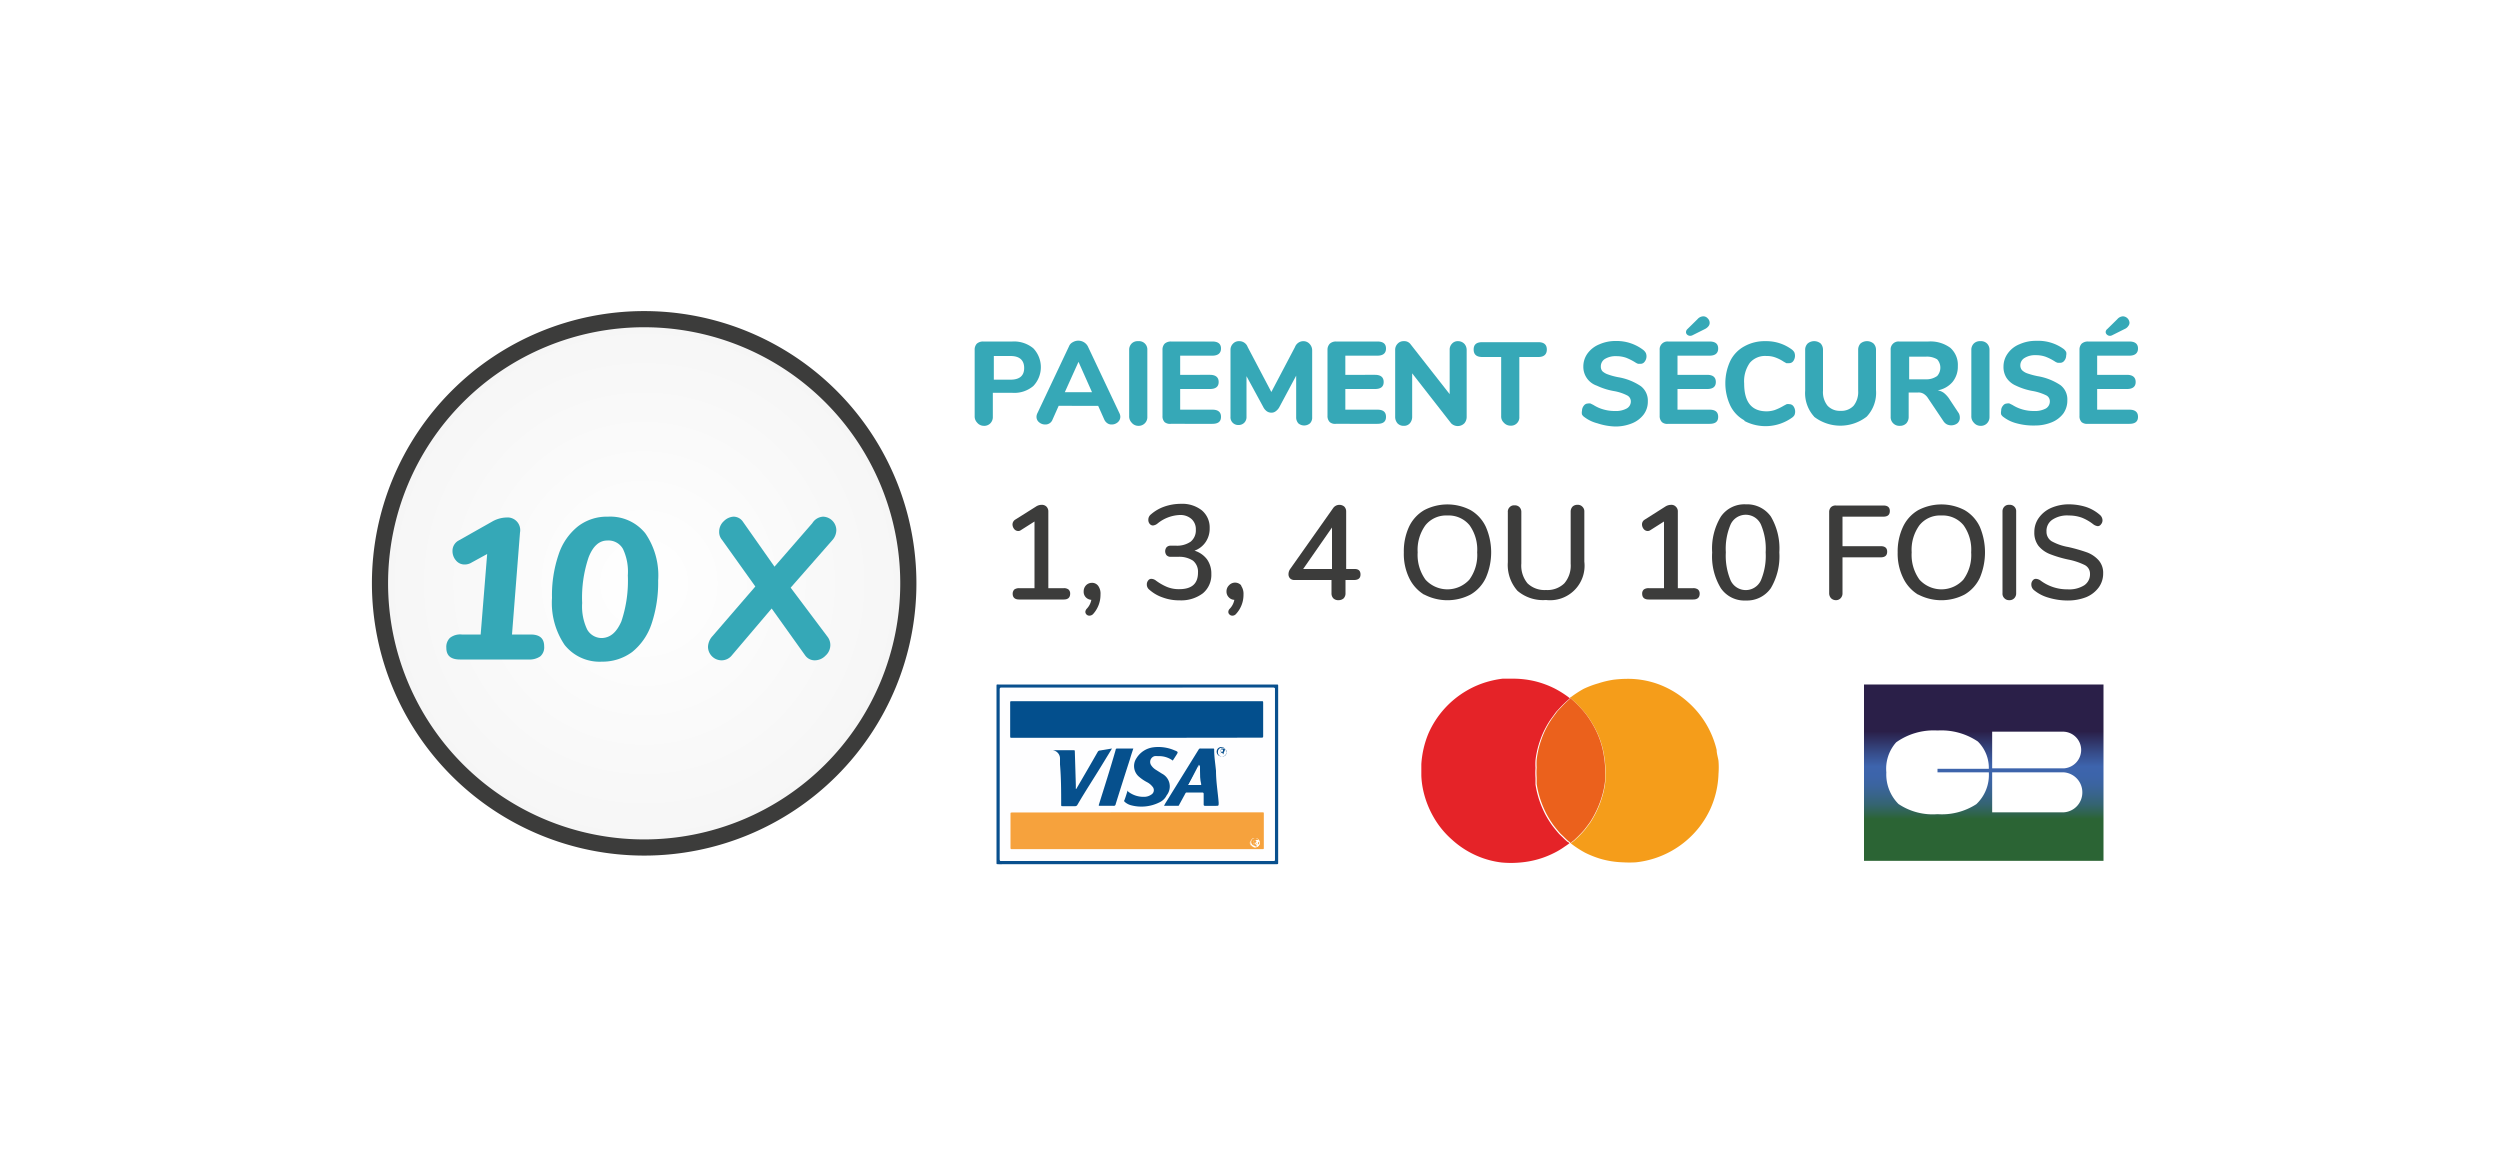<svg xmlns="http://www.w3.org/2000/svg" xmlns:xlink="http://www.w3.org/1999/xlink" viewBox="0 0 150 70"><defs><style>.cls-1{isolation:isolate;}.cls-2{opacity:0.3;mix-blend-mode:multiply;}.cls-3{fill:#fff;}.cls-4{fill:#36a8b7;}.cls-5{fill:#3c3c3b;}.cls-6{stroke:#3c3c3b;stroke-miterlimit:10;stroke-width:0.97px;fill:url(#Dégradé_sans_nom_9);}.cls-7{fill:#35a8b7;}.cls-8{fill:#09508e;}.cls-9{fill:#fefeff;}.cls-10{fill:#f6a23d;}.cls-11{fill:#034f8d;}.cls-12{fill:#06508d;}.cls-13{fill:#e52328;}.cls-14{fill:#f59d1a;}.cls-15{fill:#eb611c;}.cls-16{fill:url(#linear-gradient);}</style><radialGradient id="D&#xE9;grad&#xE9;_sans_nom_9" cx="38.65" cy="35" r="15.85" gradientUnits="userSpaceOnUse"><stop offset="0" stop-color="#fff"></stop><stop offset="1" stop-color="#f6f6f6"></stop></radialGradient><linearGradient id="linear-gradient" x1="-273.72" y1="-381.19" x2="-273.33" y2="-381.19" gradientTransform="translate(-198.78 7430.59) rotate(90) scale(27 0.83)" gradientUnits="userSpaceOnUse"><stop offset="0" stop-color="#2a1f48"></stop><stop offset="0.35" stop-color="#2a1f48"></stop><stop offset="0.47" stop-color="#364b88"></stop><stop offset="0.55" stop-color="#3d64ad"></stop><stop offset="0.61" stop-color="#3c64a9"></stop><stop offset="0.66" stop-color="#3b649e"></stop><stop offset="0.71" stop-color="#38648b"></stop><stop offset="0.77" stop-color="#346470"></stop><stop offset="0.82" stop-color="#2f644d"></stop><stop offset="0.85" stop-color="#2b6434"></stop><stop offset="1" stop-color="#2b6434"></stop></linearGradient></defs><g class="cls-1"><g id="Calque_1" data-name="Calque 1"><image class="cls-2" width="556" height="246" transform="translate(8.28 5.49) scale(0.24)"></image><rect class="cls-3" x="16.91" y="14" width="116.18" height="42" rx="7.36"></rect><path class="cls-4" d="M58.63,25.36a.54.54,0,0,1-.15-.4V21a.52.52,0,0,1,.13-.38.56.56,0,0,1,.38-.13h1.76a1.81,1.81,0,0,1,1.25.41,1.64,1.64,0,0,1,0,2.26,1.76,1.76,0,0,1-1.25.41H59.57V25a.54.54,0,0,1-.15.4.51.51,0,0,1-.39.15A.52.52,0,0,1,58.63,25.36Zm2-2.58c.54,0,.82-.23.82-.7s-.28-.72-.82-.72h-1v1.42Z"></path><path class="cls-4" d="M67.22,25a.44.44,0,0,1-.16.34.55.55,0,0,1-.36.13.43.43,0,0,1-.25-.07.52.52,0,0,1-.19-.22l-.37-.83H63.52l-.37.83a.44.44,0,0,1-.18.22.46.46,0,0,1-.26.07.55.55,0,0,1-.36-.13.41.41,0,0,1-.16-.34.52.52,0,0,1,.06-.22l1.89-4a.47.47,0,0,1,.23-.25.65.65,0,0,1,.66,0,.64.64,0,0,1,.24.25l1.89,4A.52.52,0,0,1,67.22,25Zm-3.33-1.47h1.63l-.81-1.82Z"></path><path class="cls-4" d="M67.9,25.36a.54.54,0,0,1-.15-.4V21a.53.53,0,0,1,.15-.39.51.51,0,0,1,.39-.14.5.5,0,0,1,.55.53V25a.52.52,0,0,1-.55.55A.51.51,0,0,1,67.9,25.36Z"></path><path class="cls-4" d="M69.88,25.33a.5.5,0,0,1-.13-.38V21a.52.52,0,0,1,.13-.38.56.56,0,0,1,.38-.13h2.48c.34,0,.52.14.52.42s-.18.43-.52.43H70.81v1.15H72.6c.34,0,.52.15.52.43s-.18.42-.52.42H70.81v1.24h1.93c.34,0,.52.14.52.43s-.18.42-.52.42H70.26A.52.52,0,0,1,69.88,25.33Z"></path><path class="cls-4" d="M78.59,20.65a.56.56,0,0,1,.14.38v4a.49.49,0,0,1-.13.37.54.54,0,0,1-.7,0,.54.54,0,0,1-.13-.37V22.54l-1,1.87a.73.73,0,0,1-.22.26.4.4,0,0,1-.27.09.47.47,0,0,1-.28-.09.72.72,0,0,1-.21-.26l-1-1.84V25a.48.48,0,0,1-.13.36.47.47,0,0,1-.35.14.46.46,0,0,1-.48-.5V21a.52.52,0,0,1,.15-.38.48.48,0,0,1,.37-.15.53.53,0,0,1,.51.35l1.42,2.7,1.42-2.7a.54.54,0,0,1,.5-.35A.5.5,0,0,1,78.59,20.65Z"></path><path class="cls-4" d="M79.79,25.33a.51.51,0,0,1-.14-.38V21a.52.52,0,0,1,.14-.38.54.54,0,0,1,.37-.13h2.48c.35,0,.52.14.52.42s-.17.43-.52.43H80.72v1.15H82.5c.35,0,.52.15.52.43s-.17.42-.52.42H80.72v1.24h1.92c.35,0,.52.14.52.43s-.17.42-.52.42H80.16A.5.5,0,0,1,79.79,25.33Z"></path><path class="cls-4" d="M87.88,20.65A.56.56,0,0,1,88,21V25a.59.59,0,0,1-.14.4.56.56,0,0,1-.79,0l-2.34-3V25a.59.59,0,0,1-.14.4.46.46,0,0,1-.36.15.5.5,0,0,1-.38-.15.59.59,0,0,1-.14-.4V21a.52.52,0,0,1,.15-.38.48.48,0,0,1,.37-.15.46.46,0,0,1,.4.18l2.35,3V21a.51.51,0,0,1,.14-.38.46.46,0,0,1,.36-.15A.52.52,0,0,1,87.88,20.65Z"></path><path class="cls-4" d="M90.22,25.35a.51.51,0,0,1-.15-.39V21.42H88.94c-.35,0-.52-.15-.52-.45s.17-.44.52-.44H92.3c.34,0,.51.15.51.44s-.17.45-.51.45H91.16V25a.5.5,0,0,1-.54.54A.54.54,0,0,1,90.22,25.35Z"></path><path class="cls-4" d="M95.85,25.4a2.18,2.18,0,0,1-.78-.37.45.45,0,0,1-.15-.16.48.48,0,0,1,0-.22.49.49,0,0,1,.11-.31.31.31,0,0,1,.25-.13.39.39,0,0,1,.15,0l.18.09a2.19,2.19,0,0,0,.61.27,2.38,2.38,0,0,0,.68.09,1.35,1.35,0,0,0,.7-.15.48.48,0,0,0,.25-.44.4.4,0,0,0-.23-.35,2.81,2.81,0,0,0-.81-.26,4,4,0,0,1-1-.32A1.19,1.19,0,0,1,95,22a1.33,1.33,0,0,1,.25-.79,1.64,1.64,0,0,1,.71-.55,2.38,2.38,0,0,1,1-.2A2.62,2.62,0,0,1,98.6,21a.6.6,0,0,1,.15.18.52.52,0,0,1-.07.52.3.3,0,0,1-.24.13l-.15,0a.73.73,0,0,1-.18-.09,3.33,3.33,0,0,0-.53-.27,1.77,1.77,0,0,0-.61-.1,1.22,1.22,0,0,0-.68.17.52.52,0,0,0-.24.45.43.43,0,0,0,.09.28.93.93,0,0,0,.32.19,3.93,3.93,0,0,0,.62.17,3.46,3.46,0,0,1,1.37.54,1.09,1.09,0,0,1,.42.91,1.28,1.28,0,0,1-.25.79,1.65,1.65,0,0,1-.7.53,2.62,2.62,0,0,1-1,.19A3.7,3.7,0,0,1,95.85,25.4Z"></path><path class="cls-4" d="M99.72,25.33a.51.51,0,0,1-.14-.38V21a.47.47,0,0,1,.51-.51h2.48c.35,0,.52.14.52.42s-.17.43-.52.43h-1.92v1.15h1.78c.35,0,.52.15.52.43s-.17.42-.52.42h-1.78v1.24h1.92c.35,0,.52.14.52.43s-.17.42-.52.42h-2.48A.48.48,0,0,1,99.72,25.33Zm1.68-5.18a.28.28,0,0,1-.17-.07.2.2,0,0,1-.07-.16.26.26,0,0,1,.09-.18l.6-.59a.48.48,0,0,1,.34-.17.34.34,0,0,1,.27.12.37.37,0,0,1,.12.27.31.31,0,0,1-.07.2.6.6,0,0,1-.21.17l-.76.38A.32.32,0,0,1,101.4,20.15Z"></path><path class="cls-4" d="M104.66,25.22a2,2,0,0,1-.84-.88,3.17,3.17,0,0,1,0-2.69,2,2,0,0,1,.84-.87,2.49,2.49,0,0,1,1.27-.31,2.57,2.57,0,0,1,1.58.5.57.57,0,0,1,.15.17.55.55,0,0,1-.06.52.3.3,0,0,1-.25.13l-.17,0-.16-.09a2.29,2.29,0,0,0-.52-.26,1.44,1.44,0,0,0-.51-.08,1.2,1.2,0,0,0-1,.41,1.91,1.91,0,0,0-.34,1.24c0,1.12.45,1.67,1.35,1.67a1.62,1.62,0,0,0,.49-.08,3.2,3.2,0,0,0,.54-.26l.17-.09a.41.41,0,0,1,.16,0,.3.3,0,0,1,.25.13.55.55,0,0,1,.06.52.45.45,0,0,1-.15.16,2.73,2.73,0,0,1-2.85.2Z"></path><path class="cls-4" d="M108.85,25a2.1,2.1,0,0,1-.54-1.56V21a.53.53,0,0,1,.15-.39.61.61,0,0,1,.78,0,.56.56,0,0,1,.14.39v2.45a1.3,1.3,0,0,0,.27.89,1,1,0,0,0,.78.31,1,1,0,0,0,.79-.31,1.32,1.32,0,0,0,.27-.89V21a.56.56,0,0,1,.14-.39.61.61,0,0,1,.78,0,.53.53,0,0,1,.15.39v2.4A2.08,2.08,0,0,1,112,25a2.58,2.58,0,0,1-3.16,0Z"></path><path class="cls-4" d="M117.59,25.07a.43.43,0,0,1-.15.33.61.61,0,0,1-.37.12.58.58,0,0,1-.26-.06.57.57,0,0,1-.21-.2l-.92-1.37a.8.8,0,0,0-.26-.26.58.58,0,0,0-.33-.08h-.57V25a.57.57,0,0,1-.14.4.53.53,0,0,1-.39.15.52.52,0,0,1-.55-.55V21a.47.47,0,0,1,.51-.51h1.76a2,2,0,0,1,1.31.38,1.37,1.37,0,0,1,.45,1.1,1.44,1.44,0,0,1-.32.95,1.51,1.51,0,0,1-.89.5.86.86,0,0,1,.38.16A1.59,1.59,0,0,1,117,24l.53.8A.56.56,0,0,1,117.59,25.07Zm-1.36-2.51a.75.75,0,0,0,0-1,1.19,1.19,0,0,0-.68-.16h-1v1.36h1A1.12,1.12,0,0,0,116.23,22.56Z"></path><path class="cls-4" d="M118.43,25.36a.54.54,0,0,1-.15-.4V21a.53.53,0,0,1,.15-.39.52.52,0,0,1,.4-.14.51.51,0,0,1,.39.14.53.53,0,0,1,.15.39V25a.54.54,0,0,1-.15.4.51.51,0,0,1-.39.15A.52.52,0,0,1,118.43,25.36Z"></path><path class="cls-4" d="M121,25.4a2.18,2.18,0,0,1-.78-.37.45.45,0,0,1-.15-.16.48.48,0,0,1,0-.22.44.44,0,0,1,.11-.31.3.3,0,0,1,.24-.13.34.34,0,0,1,.15,0l.18.09a2.33,2.33,0,0,0,.61.27,2.43,2.43,0,0,0,.68.09,1.39,1.39,0,0,0,.71-.15.49.49,0,0,0,.24-.44.39.39,0,0,0-.22-.35,3.05,3.05,0,0,0-.81-.26,3.89,3.89,0,0,1-1-.32,1.29,1.29,0,0,1-.57-.47,1.21,1.21,0,0,1-.18-.68,1.34,1.34,0,0,1,.26-.79,1.59,1.59,0,0,1,.71-.55,2.37,2.37,0,0,1,1-.2,2.6,2.6,0,0,1,1.64.49.6.6,0,0,1,.15.18.43.43,0,0,1,0,.21.49.49,0,0,1-.11.31.31.31,0,0,1-.25.13l-.14,0a.62.62,0,0,1-.19-.09,3,3,0,0,0-.53-.27,1.72,1.72,0,0,0-.61-.1,1.18,1.18,0,0,0-.67.17.51.51,0,0,0-.25.45.43.43,0,0,0,.1.28.87.87,0,0,0,.31.19,4.47,4.47,0,0,0,.63.17,3.52,3.52,0,0,1,1.37.54,1.08,1.08,0,0,1,.41.91,1.34,1.34,0,0,1-.24.79,1.65,1.65,0,0,1-.7.53,2.62,2.62,0,0,1-1,.19A3.77,3.77,0,0,1,121,25.4Z"></path><path class="cls-4" d="M124.9,25.33a.5.5,0,0,1-.13-.38V21a.52.52,0,0,1,.13-.38.56.56,0,0,1,.38-.13h2.48c.34,0,.52.14.52.42s-.18.43-.52.43h-1.93v1.15h1.79c.34,0,.52.15.52.43s-.18.42-.52.42h-1.79v1.24h1.93c.34,0,.52.14.52.43s-.18.42-.52.42h-2.48A.52.52,0,0,1,124.9,25.33Zm1.69-5.18a.26.26,0,0,1-.17-.07.21.21,0,0,1-.08-.16.24.24,0,0,1,.1-.18l.6-.59a.47.47,0,0,1,.34-.17.41.41,0,0,1,.39.39.32.32,0,0,1-.08.2.46.46,0,0,1-.21.17l-.76.38A.28.28,0,0,1,126.59,20.15Z"></path><path class="cls-5" d="M64.11,35.37a.32.32,0,0,1,.1.25c0,.23-.13.35-.38.35H61.15c-.26,0-.39-.12-.39-.35a.36.36,0,0,1,.1-.25.5.5,0,0,1,.29-.08h.92v-4l-.82.52a.25.25,0,0,1-.16.05.31.31,0,0,1-.24-.12.45.45,0,0,1-.1-.27.35.35,0,0,1,.16-.29l1.24-.78a.62.62,0,0,1,.35-.11.38.38,0,0,1,.29.11.41.41,0,0,1,.11.3v4.59h.93A.44.44,0,0,1,64.11,35.37Z"></path><path class="cls-5" d="M65.89,35.15a.79.79,0,0,1,.14.52,1.72,1.72,0,0,1-.45,1.18.32.32,0,0,1-.21.09.24.24,0,0,1-.18-.07.24.24,0,0,1-.07-.16.34.34,0,0,1,.07-.17,1.05,1.05,0,0,0,.29-.55.51.51,0,0,1-.33-.15.48.48,0,0,1-.13-.35.53.53,0,0,1,.14-.37.49.49,0,0,1,.35-.15A.45.45,0,0,1,65.89,35.15Z"></path><path class="cls-5" d="M72.42,33.56a1.46,1.46,0,0,1,.26.88,1.43,1.43,0,0,1-.51,1.16,2.16,2.16,0,0,1-1.4.42,2.8,2.8,0,0,1-1-.17,2.33,2.33,0,0,1-.8-.46.39.39,0,0,1-.16-.32.36.36,0,0,1,.08-.24.23.23,0,0,1,.19-.1.48.48,0,0,1,.27.1,3.18,3.18,0,0,0,.68.39,1.88,1.88,0,0,0,.72.13c.75,0,1.13-.32,1.13-1a.86.86,0,0,0-.3-.71,1.5,1.5,0,0,0-.91-.23h-.44a.33.33,0,0,1-.24-.1.41.41,0,0,1-.08-.24.4.4,0,0,1,.08-.23.33.33,0,0,1,.24-.1h.32a1.43,1.43,0,0,0,.89-.24.87.87,0,0,0,.31-.72.82.82,0,0,0-.26-.64,1,1,0,0,0-.7-.24,2.25,2.25,0,0,0-1.35.52.5.5,0,0,1-.27.11.26.26,0,0,1-.19-.1.36.36,0,0,1-.08-.25.4.4,0,0,1,.16-.32,2.45,2.45,0,0,1,.79-.46,3,3,0,0,1,1-.17,1.9,1.9,0,0,1,1.26.39,1.34,1.34,0,0,1,.47,1.07,1.42,1.42,0,0,1-.24.83,1.35,1.35,0,0,1-.67.52A1.48,1.48,0,0,1,72.42,33.56Z"></path><path class="cls-5" d="M74.47,35.15a.85.85,0,0,1,.14.52,1.69,1.69,0,0,1-.46,1.18.28.28,0,0,1-.2.09.24.24,0,0,1-.18-.07.2.2,0,0,1-.07-.16.27.27,0,0,1,.07-.17,1.05,1.05,0,0,0,.29-.55.47.47,0,0,1-.33-.15.48.48,0,0,1-.14-.35.5.5,0,0,1,.15-.37.49.49,0,0,1,.73,0Z"></path><path class="cls-5" d="M81.63,34.47q0,.33-.39.33h-.51v.79a.43.43,0,0,1-.11.31.44.44,0,0,1-.3.11A.42.42,0,0,1,80,35.9a.43.43,0,0,1-.11-.31V34.8H77.67a.36.36,0,0,1-.27-.1.35.35,0,0,1-.09-.25.54.54,0,0,1,.1-.31L80,30.47a.46.46,0,0,1,.65-.08.41.41,0,0,1,.12.31v3.44h.51Q81.63,34.14,81.63,34.47Zm-3.44-.33h1.73V31.65Z"></path><path class="cls-5" d="M85.45,35.68a2.36,2.36,0,0,1-.9-1,3.32,3.32,0,0,1-.32-1.53,3.5,3.5,0,0,1,.31-1.54,2.27,2.27,0,0,1,.91-1,3,3,0,0,1,2.79,0,2.27,2.27,0,0,1,.91,1,3.82,3.82,0,0,1,0,3.06,2.29,2.29,0,0,1-.91,1,3,3,0,0,1-2.79,0Zm2.71-.9a2.49,2.49,0,0,0,.47-1.64,2.51,2.51,0,0,0-.46-1.63,1.62,1.62,0,0,0-1.33-.58,1.59,1.59,0,0,0-1.31.58,2.51,2.51,0,0,0-.47,1.63,2.54,2.54,0,0,0,.47,1.64,1.78,1.78,0,0,0,2.63,0Z"></path><path class="cls-5" d="M91.05,35.45a2.34,2.34,0,0,1-.58-1.72v-3a.37.37,0,0,1,.11-.3.36.36,0,0,1,.29-.11.39.39,0,0,1,.3.11.41.41,0,0,1,.11.3v3.08A1.67,1.67,0,0,0,91.65,35a1.47,1.47,0,0,0,1.11.4,1.45,1.45,0,0,0,1.1-.4,1.63,1.63,0,0,0,.38-1.18V30.7a.44.44,0,0,1,.11-.3.4.4,0,0,1,.3-.11.36.36,0,0,1,.29.11.38.38,0,0,1,.12.3v3a2.07,2.07,0,0,1-2.3,2.3A2.36,2.36,0,0,1,91.05,35.45Z"></path><path class="cls-5" d="M101.88,35.37a.32.32,0,0,1,.1.25c0,.23-.13.35-.39.35H98.92c-.26,0-.39-.12-.39-.35a.32.32,0,0,1,.1-.25.48.48,0,0,1,.29-.08h.92v-4l-.82.52a.27.27,0,0,1-.16.05.31.31,0,0,1-.24-.12.45.45,0,0,1-.1-.27.33.33,0,0,1,.16-.29l1.23-.78a.65.65,0,0,1,.36-.11.36.36,0,0,1,.28.11.38.38,0,0,1,.12.3v4.59h.92A.46.46,0,0,1,101.88,35.37Z"></path><path class="cls-5" d="M103.25,35.29a3.66,3.66,0,0,1-.52-2.14,3.69,3.69,0,0,1,.52-2.15,1.71,1.71,0,0,1,1.5-.74,1.75,1.75,0,0,1,1.5.73,3.77,3.77,0,0,1,.51,2.15,3.75,3.75,0,0,1-.51,2.15,1.74,1.74,0,0,1-1.5.74A1.71,1.71,0,0,1,103.25,35.29Zm2.4-.46a3.77,3.77,0,0,0,.29-1.69,3.69,3.69,0,0,0-.29-1.68,1,1,0,0,0-1.81,0,3.69,3.69,0,0,0-.29,1.68,3.8,3.8,0,0,0,.29,1.69,1,1,0,0,0,1.81,0Z"></path><path class="cls-5" d="M109.86,35.89a.44.44,0,0,1-.11-.3V30.73a.42.42,0,0,1,.11-.3.4.4,0,0,1,.3-.1H113q.39,0,.39.33c0,.23-.13.34-.39.34h-2.45v1.77h2.29q.39,0,.39.33c0,.23-.13.34-.39.34h-2.29v2.15a.41.41,0,0,1-.11.3.38.38,0,0,1-.3.12A.41.41,0,0,1,109.86,35.89Z"></path><path class="cls-5" d="M115.09,35.68a2.36,2.36,0,0,1-.9-1,3.32,3.32,0,0,1-.33-1.53,3.5,3.5,0,0,1,.32-1.54,2.27,2.27,0,0,1,.91-1,3,3,0,0,1,2.79,0,2.27,2.27,0,0,1,.91,1,3.93,3.93,0,0,1,0,3.06,2.29,2.29,0,0,1-.91,1,3,3,0,0,1-2.79,0Zm2.71-.9a2.49,2.49,0,0,0,.47-1.64,2.51,2.51,0,0,0-.46-1.63,1.62,1.62,0,0,0-1.33-.58,1.58,1.58,0,0,0-1.31.58,2.51,2.51,0,0,0-.47,1.63,2.54,2.54,0,0,0,.47,1.64,1.78,1.78,0,0,0,2.63,0Z"></path><path class="cls-5" d="M120.26,35.89a.37.37,0,0,1-.11-.3V30.7a.4.4,0,0,1,.11-.3.36.36,0,0,1,.29-.11.38.38,0,0,1,.42.41v4.89a.41.41,0,0,1-.11.3.39.39,0,0,1-.31.12A.37.37,0,0,1,120.26,35.89Z"></path><path class="cls-5" d="M122.91,35.86a2.36,2.36,0,0,1-.88-.46.43.43,0,0,1-.15-.33.36.36,0,0,1,.08-.24.24.24,0,0,1,.19-.1.53.53,0,0,1,.28.1,2.64,2.64,0,0,0,1.62.53,1.69,1.69,0,0,0,1-.24.79.79,0,0,0,.35-.69.58.58,0,0,0-.32-.53,4,4,0,0,0-1-.33,7,7,0,0,1-1.1-.33,1.68,1.68,0,0,1-.68-.5,1.3,1.3,0,0,1-.24-.81,1.44,1.44,0,0,1,.27-.86,1.8,1.8,0,0,1,.75-.6,2.68,2.68,0,0,1,1.09-.21,3.5,3.5,0,0,1,1,.16,2.45,2.45,0,0,1,.82.47.44.44,0,0,1,.16.33.36.36,0,0,1-.09.24.24.24,0,0,1-.19.11.56.56,0,0,1-.27-.11,2.78,2.78,0,0,0-.69-.4,2.27,2.27,0,0,0-.78-.13,1.59,1.59,0,0,0-1,.26.8.8,0,0,0-.34.7.67.67,0,0,0,.3.58,3.17,3.17,0,0,0,1,.35,10.08,10.08,0,0,1,1.15.33,1.78,1.78,0,0,1,.69.48,1.14,1.14,0,0,1,.26.77,1.41,1.41,0,0,1-.27.85,1.77,1.77,0,0,1-.75.58,3,3,0,0,1-1.12.2A4,4,0,0,1,122.91,35.86Z"></path><path class="cls-6" d="M54.5,35A15.85,15.85,0,1,1,38.65,19.15,15.85,15.85,0,0,1,54.5,35Z"></path><path class="cls-7" d="M32.65,38.78a.72.72,0,0,1-.23.6,1.14,1.14,0,0,1-.71.19H27.6c-.55,0-.82-.23-.82-.7a.75.75,0,0,1,.22-.6,1,1,0,0,1,.71-.2h1.13l.39-4.83-.93.51a.79.79,0,0,1-.42.12.66.66,0,0,1-.52-.24.85.85,0,0,1-.21-.56.7.7,0,0,1,.37-.64l2-1.13a1.81,1.81,0,0,1,.86-.25.76.76,0,0,1,.82.9l-.48,6.12h1.11C32.38,38.07,32.65,38.3,32.65,38.78Z"></path><path class="cls-7" d="M33.88,38.7a4.49,4.49,0,0,1-.76-2.82,7.56,7.56,0,0,1,.4-2.62,3.59,3.59,0,0,1,1.16-1.68,2.84,2.84,0,0,1,1.8-.58,2.7,2.7,0,0,1,2.24,1,4.45,4.45,0,0,1,.77,2.82,7.84,7.84,0,0,1-.4,2.62,3.64,3.64,0,0,1-1.16,1.68,3,3,0,0,1-1.82.58A2.68,2.68,0,0,1,33.88,38.7Zm3.4-1.41a7.65,7.65,0,0,0,.39-2.77,3.19,3.19,0,0,0-.29-1.58,1,1,0,0,0-.93-.51c-.49,0-.86.32-1.13,1a7.53,7.53,0,0,0-.39,2.75,3.22,3.22,0,0,0,.3,1.59,1,1,0,0,0,.93.51C36.65,38.24,37,37.92,37.28,37.29Z"></path><path class="cls-7" d="M49.38,31a.82.82,0,0,1,.8.81.92.92,0,0,1-.24.6l-2.5,2.85,2.2,2.93a.81.81,0,0,1,.18.51.85.85,0,0,1-.29.64.9.9,0,0,1-.65.28.7.7,0,0,1-.58-.31l-2-2.8-2.38,2.8a.79.79,0,0,1-.63.31.82.82,0,0,1-.81-.81,1,1,0,0,1,.25-.62l2.59-3-2-2.8a.72.72,0,0,1-.17-.49.85.85,0,0,1,.29-.64A.9.9,0,0,1,44,31a.68.68,0,0,1,.58.31L46.47,34l2.27-2.61A.81.81,0,0,1,49.38,31Z"></path><path class="cls-8" d="M68.24,41.07h8.33c.13,0,.12,0,.12.12V51.73c0,.13,0,.12-.12.12H60.17a1.6,1.6,0,0,1-.31,0c-.06,0-.07,0-.07-.08s0-.17,0-.25V41.2c0-.15,0-.13.12-.13Zm0,10.58h8.14c.08,0,.11,0,.11-.11q0-5.09,0-10.17c0-.09,0-.11-.11-.11H60.1c-.09,0-.11,0-.11.11V51.55c0,.09,0,.11.11.11Z"></path><path class="cls-9" d="M68.24,51.65H60.1c-.08,0-.11,0-.11-.11V41.38c0-.09,0-.11.11-.11H76.38c.08,0,.11,0,.11.11q0,5.09,0,10.17c0,.09,0,.11-.11.11Zm0-2.91H60.71c-.08,0-.11,0-.11.1,0,.67,0,1.35,0,2,0,.08,0,.1.1.1h15c.08,0,.1,0,.1-.09,0-.67,0-1.34,0-2,0-.14,0-.12-.12-.12Zm0-4.47h7.51c.08,0,.1,0,.1-.1,0-.67,0-1.35,0-2,0-.06,0-.09-.09-.09h-15c-.08,0-.09,0-.09.09v2c0,.09,0,.11.1.11Zm1.62,4.08h.73c.05,0,.06,0,.08-.06l.37-.68a.09.09,0,0,1,.09-.06H72c.06,0,.07,0,.08.07,0,.22,0,.44,0,.66,0,0,0,.07.07.07h.67c.18,0,.18,0,.16-.19,0-.63-.11-1.27-.16-1.91,0-.42-.07-.84-.11-1.27,0,0,0-.07-.08-.07H72a.11.11,0,0,0-.12.06l-2,3.23Zm-3.12-3.44H66a.15.15,0,0,0-.13.07c-.41.72-.83,1.44-1.25,2.16a.11.11,0,0,1-.07.08V47l-.06-2c0-.07,0-.09-.09-.09H63s0,0,0,0a0,0,0,0,0,0,0h.06a.5.5,0,0,1,.51.52c0,.11,0,.23,0,.34,0,.81,0,1.62.07,2.42,0,.06,0,.08.08.08h.75a.15.15,0,0,0,.15-.09c.49-.79,1-1.58,1.46-2.37Zm3.64.72v0l.2-.31c.13-.2.13-.21-.1-.3a2.44,2.44,0,0,0-1.28-.18,1.39,1.39,0,0,0-1,.65.84.84,0,0,0,.17,1.13,2.51,2.51,0,0,0,.48.32,1,1,0,0,1,.31.26.31.31,0,0,1-.08.48.75.75,0,0,1-.43.13,1.5,1.5,0,0,1-.92-.29s-.07,0-.09,0-.1.32-.16.48a.07.07,0,0,0,0,.1.91.91,0,0,0,.41.22,2.42,2.42,0,0,0,1.71-.19.9.9,0,0,0,.41-.41.86.86,0,0,0-.29-1.26l-.38-.24a.88.88,0,0,1-.26-.25.36.36,0,0,1,.19-.56.78.78,0,0,1,.21,0A1.38,1.38,0,0,1,70.36,45.63ZM68,44.91h-.88c-.07,0-.1,0-.12.08-.34,1.09-.69,2.18-1,3.27,0,.08,0,.09.06.09h.78a.11.11,0,0,0,.13-.1c.28-.9.57-1.81.86-2.71C67.82,45.33,67.89,45.12,68,44.91Zm5.63.19a.28.28,0,1,0-.56,0,.28.28,0,0,0,.29.28A.27.27,0,0,0,73.59,45.1Z"></path><path class="cls-10" d="M68.22,48.74h7.49c.13,0,.12,0,.12.12,0,.67,0,1.34,0,2,0,.08,0,.09-.1.09h-15c-.08,0-.1,0-.1-.1,0-.67,0-1.35,0-2,0-.09,0-.1.11-.1Zm7.37,1.83a.3.3,0,0,0-.28-.29.28.28,0,0,0,0,.56A.28.28,0,0,0,75.59,50.57Z"></path><path class="cls-11" d="M68.22,44.27H60.71c-.09,0-.1,0-.1-.11v-2c0-.07,0-.09.09-.09h15c.08,0,.09,0,.09.09,0,.68,0,1.36,0,2,0,.08,0,.1-.1.1Z"></path><path class="cls-12" d="M69.84,48.35l.08-.15,2-3.23a.11.11,0,0,1,.12-.06h.73c.06,0,.08,0,.08.07,0,.43.07.85.11,1.27,0,.64.11,1.28.16,1.91,0,.19,0,.19-.16.19h-.67s-.07,0-.07-.07c0-.22,0-.44,0-.66,0,0,0-.07-.08-.07h-.93a.09.09,0,0,0-.09.06l-.37.68s0,.06-.08.06ZM71.3,47.1H72s0,0,0-.06c0-.27,0-.54-.07-.81,0-.11,0-.21,0-.35Z"></path><path class="cls-12" d="M66.72,44.91l-.61,1c-.48.79-1,1.58-1.46,2.37a.15.15,0,0,1-.15.09h-.75c-.06,0-.08,0-.08-.08,0-.8,0-1.61-.07-2.42,0-.11,0-.23,0-.34a.5.5,0,0,0-.51-.52H63a0,0,0,0,1,0,0s0,0,0,0h1.4c.07,0,.09,0,.09.09l.06,2v.24a.11.11,0,0,0,.07-.08c.42-.72.84-1.44,1.25-2.16a.15.15,0,0,1,.13-.07Z"></path><path class="cls-12" d="M70.36,45.63a1.38,1.38,0,0,0-.88-.26.78.78,0,0,0-.21,0,.36.36,0,0,0-.19.56.88.88,0,0,0,.26.25l.38.24A.86.86,0,0,1,70,47.72a.9.9,0,0,1-.41.41,2.42,2.42,0,0,1-1.71.19.91.91,0,0,1-.41-.22.07.07,0,0,1,0-.1c.06-.16.11-.32.16-.48s0-.06.09,0a1.5,1.5,0,0,0,.92.29.75.75,0,0,0,.43-.13.31.31,0,0,0,.08-.48,1,1,0,0,0-.31-.26,2.51,2.51,0,0,1-.48-.32.84.84,0,0,1-.17-1.13,1.39,1.39,0,0,1,1-.65,2.44,2.44,0,0,1,1.28.18c.23.09.23.1.1.3l-.2.31Z"></path><path class="cls-12" d="M68,44.91c-.07.21-.14.42-.2.63-.29.9-.58,1.81-.86,2.71a.11.11,0,0,1-.13.1H66c-.07,0-.09,0-.06-.09.34-1.09.69-2.18,1-3.27,0-.07.05-.08.12-.08Z"></path><path class="cls-8" d="M73.59,45.1a.27.27,0,0,1-.27.28A.28.28,0,0,1,73,45.1a.28.28,0,1,1,.56,0Zm0,0a.24.24,0,0,0-.23-.23.23.23,0,0,0-.24.23.24.24,0,1,0,.47,0Z"></path><path class="cls-9" d="M75.59,50.57a.28.28,0,0,1-.29.27.28.28,0,0,1,0-.56A.3.3,0,0,1,75.59,50.57Zm-.16.17s0,0,0,0a.24.24,0,0,0,0-.28.23.23,0,0,0-.27-.11.25.25,0,0,0-.17.23.24.24,0,0,0,.19.22c.06,0,.13,0,.17,0Z"></path><path class="cls-9" d="M71.3,47.1,72,45.88c0,.14,0,.24,0,.35,0,.27,0,.54.07.81,0,0,0,.06,0,.06Z"></path><path class="cls-9" d="M73.55,45.1a.24.24,0,1,1-.47,0,.23.23,0,0,1,.24-.23A.24.24,0,0,1,73.55,45.1Zm-.13.17c0-.07-.09-.13,0-.19s0,0,0,0,0-.11-.11-.11-.12,0-.12.09v.09c0,.05,0,.1,0,.15s0-.05,0-.07,0-.06,0-.07a.1.1,0,0,1,.07,0S73.37,45.25,73.42,45.27Z"></path><path class="cls-10" d="M75.43,50.74c0,.07-.11.06-.17,0a.24.24,0,0,1-.19-.22.25.25,0,0,1,.17-.23.23.23,0,0,1,.27.11.24.24,0,0,1,0,.28s0,0,0,0l0,0c0-.05-.08-.09,0-.15s0-.12,0-.13-.15,0-.17,0a1.55,1.55,0,0,0,0,.31s0,0,0-.05,0-.08,0-.09.07,0,.09.06S75.37,50.74,75.43,50.74Z"></path><path class="cls-8" d="M73.42,45.27s-.06-.06-.09-.1a.1.1,0,0,0-.07,0c-.05,0,0,0,0,.07s0,0,0,.07,0-.1,0-.15V45c0-.09,0-.09.12-.09s.12,0,.11.11,0,0,0,0S73.39,45.2,73.42,45.27Zm-.12-.18s.08,0,.08-.05,0-.06-.08-.06-.07,0-.07.06S73.25,45.1,73.3,45.09Z"></path><path class="cls-9" d="M75.43,50.74c-.06,0-.06-.05-.09-.08s0-.08-.09-.06,0,.06,0,.09,0,0,0,.05a1.55,1.55,0,0,1,0-.31s.11,0,.17,0,.08.1,0,.13,0,.1,0,.15l0,0Zm-.15-.18s.1,0,.1-.06,0-.06-.09-.06-.07,0-.07.06A.05.05,0,0,0,75.28,50.56Z"></path><path class="cls-9" d="M73.3,45.09s-.07,0-.07-.05,0-.06.07-.06.08,0,.08.06S73.34,45.1,73.3,45.09Z"></path><path class="cls-10" d="M75.28,50.56a.05.05,0,0,1-.06-.06c0-.06,0-.06.07-.06s.09,0,.09.06S75.33,50.55,75.28,50.56Z"></path><path class="cls-13" d="M94.17,50.59a2.83,2.83,0,0,1-.28.2,4.57,4.57,0,0,1-.71.42,5.39,5.39,0,0,1-1.28.44,5.58,5.58,0,0,1-.68.1,6,6,0,0,1-1.12,0,5.24,5.24,0,0,1-1.41-.37,5.39,5.39,0,0,1-1.57-1A5.28,5.28,0,0,1,86,49a5.65,5.65,0,0,1-.63-1.69,4.9,4.9,0,0,1-.09-.78c0-.22,0-.45,0-.68A5.72,5.72,0,0,1,85.71,44,5.55,5.55,0,0,1,88,41.44a5.43,5.43,0,0,1,1.34-.56,5.93,5.93,0,0,1,.82-.16c.22,0,.43,0,.65,0a5.73,5.73,0,0,1,1.23.14,5.59,5.59,0,0,1,1.26.46,6,6,0,0,1,.9.58,5.91,5.91,0,0,0-.52.48l-.31.33-.35.48a5.51,5.51,0,0,0-.47.86,6.49,6.49,0,0,0-.26.74,5.66,5.66,0,0,0-.16.82,3.71,3.71,0,0,0,0,.47,4,4,0,0,0,0,.6c0,.13,0,.26,0,.39a5.86,5.86,0,0,0,.22.92,6.5,6.5,0,0,0,.36.86,6.12,6.12,0,0,0,.43.69c.13.17.27.34.41.5l.21.2a3.71,3.71,0,0,0,.29.27A.41.41,0,0,1,94.17,50.59Z"></path><path class="cls-14" d="M94.2,41.87a6.45,6.45,0,0,1,.82-.54A5.65,5.65,0,0,1,95.9,41a5.73,5.73,0,0,1,.93-.22,7.16,7.16,0,0,1,.8-.05,5.3,5.3,0,0,1,2,.37,5.54,5.54,0,0,1,1.62,1A5.54,5.54,0,0,1,103,45c0,.22.08.44.11.66a4.92,4.92,0,0,1,0,.77,5.52,5.52,0,0,1-.49,2.11,5.69,5.69,0,0,1-.68,1.11,5.59,5.59,0,0,1-3.79,2.09,6.61,6.61,0,0,1-.77,0A5.37,5.37,0,0,1,96,51.52a6,6,0,0,1-.88-.35,6,6,0,0,1-.86-.56l0,0s0-.05.06-.07a1.59,1.59,0,0,0,.24-.2,6.82,6.82,0,0,0,.53-.55c.12-.16.24-.31.35-.47a6.16,6.16,0,0,0,.43-.8,6,6,0,0,0,.3-.84,4.89,4.89,0,0,0,.15-.78c0-.15,0-.29,0-.44a4,4,0,0,0,0-.49,5,5,0,0,0-.06-.54,5.2,5.2,0,0,0-.58-1.77,6.16,6.16,0,0,0-.33-.55,4.68,4.68,0,0,0-.49-.61A6.15,6.15,0,0,0,94.2,41.87Z"></path><path class="cls-15" d="M94.2,41.87a6.15,6.15,0,0,1,.64.61,4.68,4.68,0,0,1,.49.61,6.16,6.16,0,0,1,.33.55,5.2,5.2,0,0,1,.58,1.77,5,5,0,0,1,.06.54,4,4,0,0,1,0,.49c0,.15,0,.29,0,.44a4.89,4.89,0,0,1-.15.78,6,6,0,0,1-.3.84,6.16,6.16,0,0,1-.43.8c-.11.16-.23.31-.35.47a6.82,6.82,0,0,1-.53.55,1.59,1.59,0,0,1-.24.2s0,0-.06.07h0a.41.41,0,0,0-.12-.11,3.71,3.71,0,0,1-.29-.27l-.21-.2c-.14-.16-.28-.33-.41-.5a6.12,6.12,0,0,1-.43-.69,6.5,6.5,0,0,1-.36-.86,5.86,5.86,0,0,1-.22-.92c0-.13,0-.26,0-.39a4,4,0,0,1,0-.6,3.71,3.71,0,0,1,0-.47,5.66,5.66,0,0,1,.16-.82,6.49,6.49,0,0,1,.26-.74,5.51,5.51,0,0,1,.47-.86l.35-.48.31-.33a5.91,5.91,0,0,1,.52-.48Z"></path><rect class="cls-16" x="111.84" y="41.07" width="14.37" height="10.58"></rect><path class="cls-3" d="M116.25,46.13h3.08a2.23,2.23,0,0,0-.66-1.64,3.92,3.92,0,0,0-2.42-.66,3.88,3.88,0,0,0-2.48.71,2.38,2.38,0,0,0-.59,1.8,2.51,2.51,0,0,0,.73,1.9,3.68,3.68,0,0,0,2.34.61,3.8,3.8,0,0,0,2.33-.6,2.42,2.42,0,0,0,.75-1.91h-3.08Z"></path><path class="cls-3" d="M119.53,46.34v2.4h4.29a1.19,1.19,0,0,0,1.12-1.19,1.2,1.2,0,0,0-1.12-1.21h-4.29Z"></path><path class="cls-3" d="M124.87,45a1.1,1.1,0,0,0-1.1-1.1h-4.24v2.2h4.32A1.11,1.11,0,0,0,124.87,45Z"></path></g></g></svg>